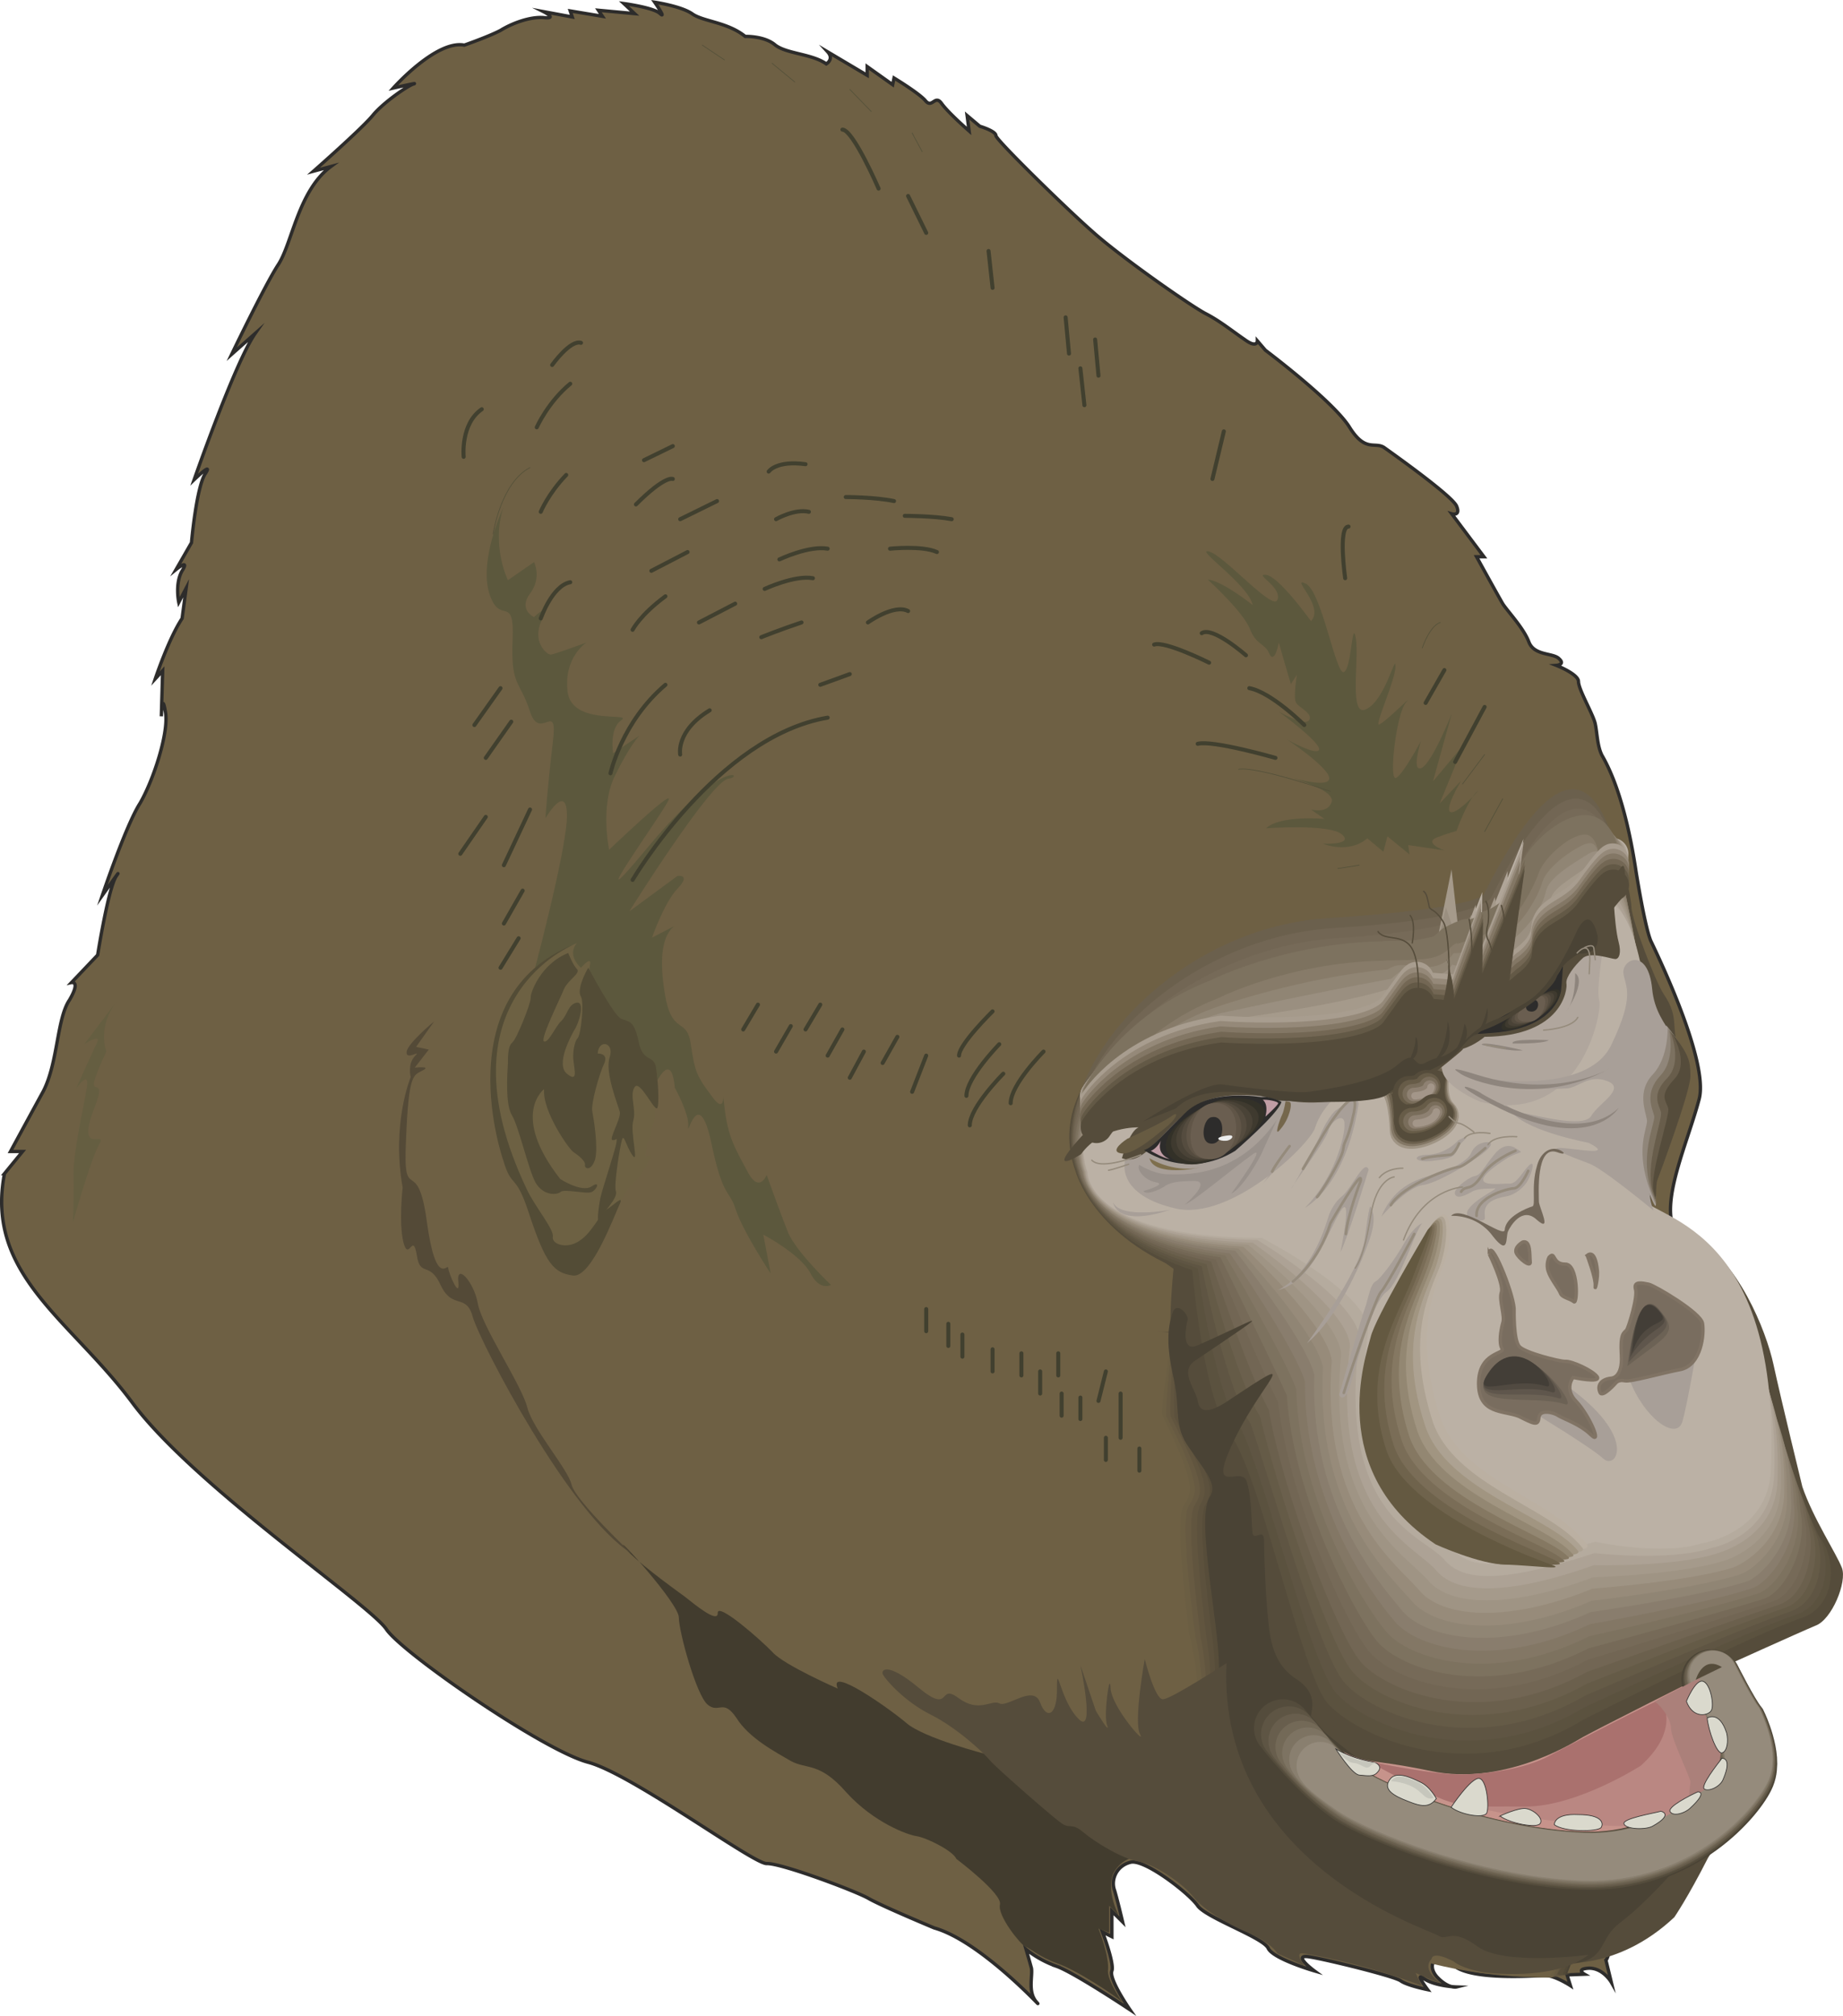<svg xmlns="http://www.w3.org/2000/svg" width="263.931" height="288.643" viewBox="0 0 197.949 216.482"><path d="m199.718 438.729 1.944-2.376h-1.296s1.872-3.456 3.528-6.48c1.584-3.096 1.44-7.776 2.808-9.792 1.224-2.088.216-1.872.216-1.872l2.808-2.952s1.152-7.272 2.016-8.496c.792-1.152-1.512 2.088-1.512 2.088s2.52-7.488 4.032-9.864c1.44-2.448 3.168-7.704 2.736-9.864-.36-2.232-.432.504-.432.504l.144-4.896-.792.864s1.44-4.32 2.88-6.48l.432-3.24-.792 1.512s-.432-2.016.36-3.384c.864-1.368-.648-.144-.648-.144l1.656-2.88s.504-5.76 1.44-7.344c1.008-1.512-1.152.576-1.152.576s4.392-12.6 6.552-15.696l-2.52 2.232s3.528-7.344 4.968-9.576c1.512-2.232 2.16-7.992 5.688-10.584l-1.872.504s5.328-4.68 6.408-6.048c1.152-1.368 3.672-3.096 4.32-3.312.72-.216-2.16.432-2.16.432s4.608-5.184 7.632-4.608c0 0 2.664-.936 3.888-1.584 1.152-.72 3.168-1.512 4.68-1.368 1.512.144-.072-.648-.072-.648l3.096.576-.216-.648 3.456.576-.432-.648 3.888.36-1.152-1.08s3.24.432 3.888 1.08c.72.648-.576-1.224-.576-1.224s2.952.432 4.104 1.296c1.224.792 3.744.864 5.616 2.376 0 0 2.088-.072 3.24.936 1.224.936 3.96.936 5.472 2.016 0 0 .864-.504.144-1.296l4.248 2.52v-.936l2.736 1.944.144-.72s2.736 1.656 3.384 2.448c.72.864 1.008-.72 1.728.288s2.952 2.952 2.952 2.952l-.216-1.656 1.368 1.152s1.728.504 1.728 1.008c0 .432 7.416 7.704 10.368 10.296 2.952 2.664 10.656 8.064 12.24 8.856 1.512.792 2.736 1.8 4.104 2.736 1.368 1.008 1.368.144 1.368.144l.864 1.008s7.2 5.4 9 8.208c1.728 2.808 2.736 1.584 3.744 2.232 1.008.72 7.2 5.112 7.776 6.264.504 1.152-.504.864-.504.864l3.456 4.608h-.792s2.304 4.176 2.808 5.04c.504.792 2.232 2.592 2.808 4.104.576 1.512 2.592 1.152 3.24 1.8.72.648-.288.72-.288.72s2.376.936 2.376 1.728c0 .864 1.584 3.528 1.8 4.536.216 1.008.216 2.376.72 3.384.576 1.008 2.448 4.32 3.672 12.528 0 0 .936 5.904 1.584 7.416.72 1.512 6.264 12.96 5.184 16.992-1.08 4.104-3.456 9.36-3.024 12.744.432 3.384-4.968 77.976-6.984 79.704l.576 2.376s-.864-1.512-2.376-1.512c-1.512.072-.504.648-.504.648l-1.872.072.36 1.152s-1.656-1.08-2.664-1.08c-1.008 0-7.92.576-9.864-1.08-1.872-1.656-3.024-.144-1.8 1.224 1.224 1.296 2.088 1.08 2.088 1.08s-2.232-.072-3.456-.864c-1.152-.864.36 1.152.36 1.152s-2.16-.432-2.88-.936c-.648-.504-7.992-2.304-9.864-2.592-1.872-.288.576 1.512.576 1.512s-4.464-1.296-4.968-2.448c-.576-1.152-6.624-3.24-7.56-4.536-.864-1.296-5.688-5.04-7.2-4.68-1.512.36-2.16 1.872-1.728 3.024.36 1.224.864 3.384.864 3.384l-1.152-1.152v2.736l-1.008-.504s1.296 3.384 1.008 4.176c-.36.864 1.944 4.176 1.944 4.176s-6.048-4.032-7.92-4.68a11.368 11.368 0 0 1-3.24-1.8s.36 1.224.576 2.016c.144.864-.432 2.592.576 3.672 1.08 1.224-5.904-6.552-11.016-7.992 0 0-5.688-2.376-7.056-3.168-1.368-.792-9.432-3.816-10.944-3.744-1.512 0-14.4-9.576-19.152-10.872-4.752-1.224-19.872-11.664-21.672-14.256-1.728-2.664-20.592-15.336-27.288-24.336-6.624-8.928-15.84-13.752-13.752-24.624z" style="fill:#6e6044;stroke:#2d2c2b;stroke-width:.36;stroke-miterlimit:10.433" transform="translate(-199.238 -312.707)"/><path d="M253.286 367.233s-2.592 5.472-1.512 9.144c1.152 3.672 2.736-.072 2.52 5.04-.216 5.04.792 4.32 1.872 7.704 1.08 3.312 3.024-1.44 2.448 3.312-.576 4.752-.792 8.136-.792 8.136s2.232-3.816 2.304-.432c.144 3.384-3.888 18.288-3.888 18.288s7.56.648 8.64 5.256c1.152 4.68 4.32 6.408 4.32 6.408s2.088-5.328 2.52-.576c0 0 1.584 2.808 1.44 4.176-.144 1.368 1.08-4.608 2.448 1.584 1.296 6.264 1.944 5.04 2.664 7.344.792 2.376 3.744 6.84 3.744 6.84l-.792-4.176s3.96 2.088 5.04 4.104c1.008 2.016 2.232 1.296 2.232 1.296s-3.672-3.456-4.608-5.616c-.864-2.16-2.304-6.192-2.304-6.192s-.792 2.016-2.016-.288-2.16-3.672-2.52-7.056c-.432-3.312.504 1.368-1.224-.936-1.8-2.376-1.944-2.808-2.376-5.688-.36-2.88-1.872-1.152-2.664-4.752-.72-3.744-.648-6.768.864-7.992l-2.376 1.224s1.296-3.744 2.736-5.256c1.512-1.584 0-1.368 0-1.368l-5.184 3.816s8.784-14.04 10.656-14.256c1.8-.216-.432-2.52-8.64 7.344-8.136 9.792 1.944-4.104 2.232-5.112.36-1.08-6.408 5.4-6.408 5.4s-1.008-4.752.648-7.992c1.584-3.24 2.592-4.248 2.592-4.248l-2.808 1.872s-.432-2.664.864-3.528c1.368-.936-5.328.648-5.76-3.096-.432-3.672 2.016-5.256 2.016-5.256s-3.312 1.224-3.816 1.296c-.504 0-2.088-1.512-.936-3.744 1.08-2.16-.864-.288-.864-.288s-1.728-.792-.432-2.52.432-3.384.432-3.384l-2.808 1.944s-1.8-3.672-.504-7.776z" style="fill:#5c583d" transform="translate(-199.238 -312.707)"/><path d="M305.198 501.08s-6.768-1.727-8.64-3.383c-1.872-1.584-8.424-6.192-7.344-3.672 0 0-5.76-2.52-6.984-3.888-1.224-1.296-5.904-5.4-5.904-4.248.072 1.224-2.52-.936-3.528-1.728-1.08-.792-5.688-4.104-6.552-5.4-.936-1.368 5.904 6.12 5.904 7.632 0 1.512 1.872 8.352 3.096 9.36 1.224 1.008 1.656-.72 3.096 1.44 1.368 2.16 4.104 3.6 5.832 4.608 1.728.936 3.096.072 5.976 3.384 2.952 3.24 6.552 4.536 7.488 4.68 1.08.144 3.96 1.584 4.32 2.448 0 0 4.968 3.744 4.68 4.896-.288 1.224 2.232 4.32 2.736 4.536.504.144 1.44 1.08 3.456 1.8 2.088.72 6.192 3.456 6.984 4.176 0 0-1.584-2.16-1.584-3.384 0 0 .288-1.152-1.008-4.536l1.152.432v-2.88l1.008 1.008s-1.368-2.592-.576-4.464c0 0 .792-1.8 2.808-1.8 2.016.072-16.416-11.016-16.416-11.016z" style="fill:#423c2e" transform="translate(-199.238 -312.707)"/><path d="M324.782 455.72s.864 9.433 1.224 10.225c.36.72 4.032 5.976 3.456 7.344-.504 1.368-1.296 1.296.576 16.344 0 0 .144 4.752-.792 7.416-.936 2.736.504 3.456.864 4.392.36.936 6.264 11.16 17.568 17.28 11.304 6.12 20.016 4.536 20.376 4.68" style="fill:none;stroke:#4a4335;stroke-width:2.52;stroke-miterlimit:10.433" transform="translate(-199.238 -312.707)"/><path d="M324.71 455.72s.504 9.36.864 10.08c.36.72 3.888 6.049 3.384 7.417-.576 1.368-1.44 1.152.504 16.2 0 0 .288 4.896-.648 7.632-.936 2.664.36 3.528.792 4.464.288.936 6.192 11.088 17.424 17.136 11.304 6.192 20.448 4.68 20.808 4.824" style="fill:none;stroke:#514938;stroke-width:2.52;stroke-miterlimit:10.433" transform="translate(-199.238 -312.707)"/><path d="M324.566 455.72s.144 9.217.576 9.937c.288.72 3.816 6.192 3.24 7.56-.504 1.368-1.44 1.008.432 16.056 0 0 .504 4.968-.432 7.632-.936 2.736.288 3.744.648 4.68.36.864 6.12 10.944 17.424 17.064 11.304 6.12 20.736 4.752 21.096 4.896" style="fill:none;stroke:#574d3a;stroke-width:2.52;stroke-miterlimit:10.433" transform="translate(-199.238 -312.707)"/><path d="M324.422 455.72s-.144 9.073.216 9.793c.36.792 3.744 6.264 3.24 7.632-.576 1.368-1.584.864.36 15.912 0 0 .72 5.112-.288 7.848-.936 2.736.144 3.816.576 4.752.288.864 6.048 10.8 17.28 16.992 11.304 6.048 21.168 4.752 21.456 4.968" style="fill:none;stroke:#5c513d;stroke-width:2.52;stroke-miterlimit:10.433" transform="translate(-199.238 -312.707)"/><path d="M324.278 455.72s-.432 8.929-.072 9.649c.36.792 3.672 6.408 3.096 7.776-.504 1.368-1.584.72.288 15.768 0 0 .936 5.184 0 7.92-1.008 2.736 0 3.96.36 4.824.36.936 5.976 10.8 17.28 16.92 11.304 6.12 21.528 4.896 21.816 5.04" style="fill:none;stroke:#61553f;stroke-width:2.52;stroke-miterlimit:10.433" transform="translate(-199.238 -312.707)"/><path d="M324.134 455.72s-.72 8.785-.36 9.505c.36.792 3.528 6.48 3.024 7.848-.576 1.368-1.728.648.144 15.624 0 0 1.152 5.328.216 8.064-1.008 2.736-.144 4.104.288 4.968.288.936 5.832 10.728 17.136 16.848 11.304 6.12 21.888 4.968 22.248 5.112" style="fill:none;stroke:#675a42;stroke-width:2.52;stroke-miterlimit:10.433" transform="translate(-199.238 -312.707)"/><path d="M323.99 455.72s-1.008 8.64-.72 9.433c.36.72 3.528 6.552 2.952 7.92-.576 1.368-1.8.432.144 15.48 0 0 1.296 5.4.36 8.136-.936 2.736-.216 4.176.144 5.112.36.936 5.832 10.584 17.136 16.704 11.304 6.12 22.176 5.112 22.536 5.256" style="fill:none;stroke:#6b5e43;stroke-width:2.52;stroke-miterlimit:10.433" transform="translate(-199.238 -312.707)"/><path d="M323.918 455.72s-1.44 8.497-1.08 9.289c.36.72 3.384 6.696 2.88 7.992-.576 1.368-1.872.288 0 15.408 0 0 1.512 5.544.576 8.208-.936 2.736-.36 4.32.072 5.256.288.936 5.688 10.512 16.992 16.632 11.304 6.12 22.608 5.112 22.968 5.328" style="fill:none;stroke:#6e6044;stroke-width:2.52;stroke-miterlimit:10.433" transform="translate(-199.238 -312.707)"/><path d="M352.79 420.729s-3.24-12.24-23.04 1.008c0 0-14.904-.648-13.824 15.048 0 0 2.088 7.2 9.36 12.168 0 0-.936 8.424.288 10.728 1.224 2.304-.288 7.416 2.952 9.576 3.24 2.088.144 5.544.72 8.424.576 2.808 2.448 15.984.936 17.208-1.512 1.224.216 7.2 1.08 8.712.864 1.512 13.464 19.584 35.424 19.872 0 0 6.264.864 12.384-4.896 0 0 1.44-2.088 3.6-6.336 0 0 3.024-4.968 4.824-7.56 1.8-2.52.576-5.904-.72-8.208 0 0-2.592-3.672-2.664-4.68 0 0 8.424-3.816 10.152-4.536 1.728-.648 3.384-4.68 2.808-6.192-.576-1.512-3.096-5.328-4.248-8.712 0 0-2.304-9.432-3.096-13.104-.792-3.672-3.816-11.232-8.784-13.968-4.968-2.736-3.816-2.088-4.104-2.592-.36-.504-1.008-5.688 1.44-9.36 0 0 2.736-4.608 1.512-7.416-1.296-2.808 0-3.744-1.872-6.48-.864-1.296-3.456-7.992-3.456-9.36-.072-1.368-1.008-5.688-2.592-8.712s-5.832 1.8-9.36 5.328c0 0-5.112 16.488-9.72 14.04z" style="fill:#554c3b" transform="translate(-199.238 -312.707)"/><path d="M314.774 438.513s1.872 7.056 12.096 10.872c0 0 .36 14.832 3.816 18.432 3.456 3.6 7.416 25.488 10.224 28.8 2.736 3.312 15.408 10.08 28.368 1.944 0 0 18.576-9.864 24.048-11.736 4.32-1.44 3.528-6.84 1.8-8.496-1.728-1.656-21.672-35.424-21.312-40.968.72-11.808 1.8-59.472-18.72-18.144 0 0 5.04-3.744-12.456-2.664-17.568 1.152-31.896 10.944-27.864 21.96z" style="fill:#554c3b" transform="translate(-199.238 -312.707)"/><path d="M327.302 449.097s1.152 14.328 4.32 18c3.096 4.68 7.416 25.128 10.152 28.44 2.736 3.24 14.976 9.504 27.576 1.8 0 0 18-9.072 23.328-10.872 4.032-1.368 3.672-6.624 2.088-8.568-1.584-3.096-21.24-34.848-20.88-40.32.936-11.664 2.592-61.632-17.136-22.032 0 0 6.192.216-11.088 1.368-17.352 1.08-34.776 10.728-30.816 21.6 0 0 1.728 7.056 12.456 10.584z" style="fill:#5b523f" transform="translate(-199.238 -312.707)"/><path d="M327.878 448.88s1.8 13.753 4.752 17.425c2.664 5.76 7.344 24.912 10.08 28.152 2.664 3.168 14.4 8.928 26.712 1.584 0 0 17.352-8.136 22.68-9.936 3.744-1.224 3.816-6.408 2.304-8.712-1.368-4.536-20.88-34.2-20.376-39.6 1.008-11.52 2.16-61.128-16.776-23.472 0 0 1.512.576-15.624 1.656-17.064 1.08-30.6 11.808-26.712 22.536 0 0 1.584 7.056 12.96 10.368z" style="fill:#5f5543" transform="translate(-199.238 -312.707)"/><path d="M328.31 448.665s2.592 13.248 5.256 16.92c2.304 6.768 7.344 24.552 10.008 27.72 2.664 3.24 13.896 8.496 25.992 1.44 0 0 16.704-7.2 21.96-9 3.384-1.152 3.888-6.192 2.52-8.856-1.224-5.976-20.448-33.552-19.944-38.88 1.224-11.376 1.944-59.184-16.128-23.256 0 0 1.728-.216-15.12.864-16.92 1.08-31.68 12.312-27.864 22.896 0 0 1.512 7.056 13.32 10.152z" style="fill:#655b47" transform="translate(-199.238 -312.707)"/><path d="M328.814 448.449s3.312 12.672 5.76 16.344c1.872 7.848 7.272 24.264 9.936 27.432 2.664 3.168 13.32 7.92 25.128 1.296 0 0 16.128-6.408 21.24-8.136 3.168-1.008 4.032-6.048 2.808-9-1.008-7.416-20.088-32.976-19.44-38.16 1.368-11.088 1.512-63.36-15.624-29.52 0 0-.144 1.512-16.776 2.592-16.704 1.008-30.6 16.776-26.784 27.216 0 0 1.368 7.056 13.752 9.936z" style="fill:#6b604d" transform="translate(-199.238 -312.707)"/><path d="M329.318 448.16s4.032 12.169 6.192 15.913c1.512 8.784 7.272 23.976 9.864 27.072 2.664 3.096 12.888 7.416 24.336 1.08 0 0 15.48-5.472 20.592-7.2 2.88-.936 4.104-5.76 3.024-9.144-.864-8.784-19.728-32.328-19.008-37.44 1.584-11.016 1.512-61.632-14.904-29.376 0 0-.72 2.304-17.136 3.312-16.416 1.08-30.888 15.84-27.144 26.136 0 0 1.224 7.056 14.184 9.648z" style="fill:#726654" transform="translate(-199.238 -312.707)"/><path d="M329.822 447.945s4.752 11.592 6.696 15.336c1.08 9.936 7.2 23.76 9.792 26.784 2.592 3.096 12.312 6.84 23.472.864 0 0 14.904-4.536 19.872-6.264 2.592-.864 4.32-5.616 3.312-9.216-.648-10.296-19.296-31.752-18.504-36.864 1.728-10.8 1.296-59.616-14.256-29.232 0 0-1.224 3.096-17.496 4.104-16.2 1.08-31.176 14.904-27.504 25.056 0 0 1.152 7.056 14.616 9.432z" style="fill:#766a58" transform="translate(-199.238 -312.707)"/><path d="M330.326 447.729s5.472 11.088 7.128 14.832c.72 10.944 7.2 23.4 9.72 26.424 2.592 3.024 11.88 6.264 22.68.72 0 0 13.896-3.744 18.864-5.328 2.232-.792 4.752-5.472 3.888-9.432-.504-11.736-18.936-31.176-18.072-36.144 1.872-10.656 1.224-57.672-13.536-29.16 0 0-1.8 3.888-17.784 4.968-15.984 1.008-31.536 13.896-27.936 23.904 0 0 1.008 7.056 15.048 9.216z" style="fill:#7d725f" transform="translate(-199.238 -312.707)"/><path d="M330.83 447.513s6.192 10.512 7.632 14.328c.288 11.952 7.128 23.04 9.648 26.064 2.52 2.952 11.304 5.76 21.816.504 0 0 13.248-2.952 18.144-4.608 2.016-.648 4.896-5.04 4.176-9.36-.288-13.176-18.504-30.528-17.568-35.424 2.016-10.44 1.008-55.8-12.888-29.088 0 0-2.376 4.752-18.144 5.76-15.768 1.008-31.824 12.888-28.224 22.824 0 0 .792 7.056 15.408 9z" style="fill:#837765" transform="translate(-199.238 -312.707)"/><path d="M331.334 447.297s6.912 9.936 8.064 13.752c-.072 13.032 7.128 22.824 9.648 25.776 2.448 2.88 10.728 5.184 20.952.288 0 0 12.672-2.232 17.496-3.888 1.656-.576 5.04-4.608 4.392-9.288-.144-14.544-18.144-29.88-17.136-34.704 2.232-10.296.936-53.856-12.168-28.944 0 0-2.88 5.472-18.432 6.48s-32.256 11.952-28.656 21.744c0 0 .864 7.128 15.84 8.784z" style="fill:#897d6d" transform="translate(-199.238 -312.707)"/><path d="M331.91 447.009s7.56 9.504 8.496 13.32c-.504 14.04 7.056 22.464 9.504 25.416 2.448 2.808 10.224 4.608 20.16.072 0 0 12.024-1.728 16.848-3.312 1.368-.504 5.112-4.032 4.68-9.072 0-15.984-17.856-29.304-16.704-33.984 2.376-10.152.72-51.984-11.52-28.872 0 0-3.384 6.336-18.792 7.272-15.336 1.008-32.544 11.016-29.016 20.736 0 0 .432 6.984 16.344 8.424z" style="fill:#908574" transform="translate(-199.238 -312.707)"/><path d="M332.27 446.793s8.352 8.928 9.072 12.744c-.864 15.12 7.056 22.248 9.504 25.056 2.376 2.88 9.72 4.176 19.368 0 0 0 11.376-1.296 16.056-2.88 1.08-.36 5.256-3.456 4.896-8.712.216-17.496-17.352-28.728-16.2-33.336 2.52-10.008.576-50.04-10.8-28.8 0 0-3.96 7.128-19.08 8.064-15.12 1.008-32.904 10.08-29.448 19.656 0 0 .432 6.984 16.632 8.208z" style="fill:#978b7a" transform="translate(-199.238 -312.707)"/><path d="M332.774 446.577s9.072 8.352 9.504 12.24c-1.224 16.128 7.056 21.888 9.432 24.696 2.376 2.808 9.216 3.6 18.576-.216 0 0 10.584-.792 15.192-2.304.792-.288 5.544-2.808 5.4-8.496.36-18.936-16.992-28.08-15.768-32.616 2.664-9.792.432-48.096-10.152-28.728 0 0-4.536 7.992-19.44 8.928-14.832.864-33.192 9.072-29.808 18.504 0 0 .36 6.984 17.064 7.992z" style="fill:#9f9484" transform="translate(-199.238 -312.707)"/><path d="M333.278 446.36s9.792 7.777 10.008 11.737c-1.656 17.136 6.984 21.528 9.36 24.336 2.304 2.736 8.712 3.024 17.712-.36 0 0 9.792-.288 14.328-1.872.504-.144 5.904-2.16 5.832-8.208.504-20.376-16.632-27.432-15.336-31.896 2.88-9.648.288-46.152-9.432-28.584 0 0-5.04 8.712-19.728 9.576-14.688.936-33.552 8.208-30.24 17.496 0 0 .216 6.984 17.496 7.776z" style="fill:#a59a8b" transform="translate(-199.238 -312.707)"/><path d="M333.782 446.145s10.512 7.272 10.44 11.16c-2.088 18.216 6.984 21.312 9.288 24.048 2.304 2.736 8.208 2.52 16.92-.576 0 0 8.784.216 13.32-1.296.144-.072 6.336-1.656 6.408-7.992.72-21.816-16.272-26.856-14.832-31.176 3.024-9.504.144-44.28-8.784-28.512 0 0-5.616 9.504-20.088 10.368-14.4.936-33.84 7.272-30.6 16.416 0 0 .144 6.984 17.928 7.56z" style="fill:#ada295" transform="translate(-199.238 -312.707)"/><path d="M334.286 445.857s11.232 6.768 10.944 10.728c-2.448 19.224 6.984 20.952 9.216 23.688 2.304 2.664 7.632 1.944 16.056-.792 0 0 8.208.936 12.6-.576-.072.072 6.48-1.224 6.696-7.92.864-23.184-15.84-26.208-14.4-30.528 3.168-9.288 0-42.264-8.064-28.368 0 0-6.12 10.296-20.376 11.232-14.256.864-34.2 6.264-30.96 15.264 0 0-.072 6.984 18.288 7.272z" style="fill:#b5ab9e" transform="translate(-199.238 -312.707)"/><path d="M324.206 424.04c-8.28 2.809-9.72 10.153-8.136 14.545 0 0-.216 6.984 18.72 7.056 0 0 11.952 6.192 11.376 10.152-2.808 20.304 6.984 20.736 9.216 23.328 2.16 2.664 7.128 1.44 15.192-.864 0 0 7.2 1.584 11.52.144-.36.072 7.056-.864 7.344-7.848 1.224-28.512-14.904-26.784-13.968-29.88 2.952-9.216.432-40.32-6.84-28.296 0 0-5.328 11.016-6.768 7.344-.072-.216-2.736 2.592-2.808 2.304-.144-2.304-2.376.792-2.736-.216-.144-.432-2.808 2.16-2.88 1.872-.936-4.392-4.104-3.24-5.76-1.224-3.888 4.968-14.832-1.296-23.472 1.584z" style="fill:#bbb1a5" transform="translate(-199.238 -312.707)"/><path d="M342.566 430.593s-1.512 1.368-2.088 3.24c-.648 1.872-9.072 10.008-14.976 8.64-5.976-1.368-6.192-4.752-4.752-6.624 1.512-1.872 4.824-9.288 21.816-5.256z" style="fill:#a89f98" transform="translate(-199.238 -312.707)"/><path d="M372.446 404.385s-.288 0-2.304 2.736c-1.944 2.808-4.608 2.664-4.752 4.68-.144 2.016-2.304 3.456-2.304 3.456-4.104 3.816-3.672.576-3.672.576-2.88 7.128-2.808 2.304-2.808 2.304-2.232 5.904-1.872-1.296-1.872-1.296-.432 3.888-1.8 3.744-2.664 1.728-.864-2.016-.072-2.376-3.024 1.584-2.952 3.888-18.648 2.808-18.648 2.808-9.72 1.44-13.464 7.416-13.464 7.416" style="fill:none;stroke:#bbb1a5;stroke-width:3.384;stroke-linecap:round;stroke-miterlimit:10.433" transform="translate(-199.238 -312.707)"/><path d="M372.374 404.313s-.36-.504-2.448 1.872c-1.944 2.376-4.68 2.664-4.824 4.68-.216 1.944-2.232 3.456-2.232 3.456-3.6 3.384-3.528.792-3.528.792-2.376 5.976-2.664 2.088-2.664 2.088-1.8 4.824-1.944-.936-1.944-.936-.504 3.312-1.656 3.312-2.736 1.656-1.08-1.656-.576-1.944-3.168 1.368-4.176 3.24-18.576 2.952-18.576 2.952-9.72 1.872-13.392 8.064-13.392 8.064" style="fill:none;stroke:#b0a598;stroke-width:3.168;stroke-linecap:round;stroke-miterlimit:10.433" transform="translate(-199.238 -312.707)"/><path d="M372.302 404.24s-.432-1.08-2.592.937c-1.944 2.016-4.68 2.736-4.968 4.752-.288 1.872-2.088 3.456-2.088 3.456-3.024 2.952-3.384 1.008-3.384 1.008-1.944 4.968-2.52 1.872-2.52 1.872-1.512 3.816-2.016-.648-2.016-.648-.576 2.88-1.584 2.952-2.808 1.656-1.224-1.296-1.08-1.584-3.312 1.152-5.4 2.592-18.432 3.168-18.432 3.168-9.792 2.232-13.392 8.64-13.392 8.64" style="fill:none;stroke:#a59a8b;stroke-width:2.952;stroke-linecap:round;stroke-miterlimit:10.433" transform="translate(-199.238 -312.707)"/><path d="M372.23 404.169s-.432-1.584-2.808.072c-1.872 1.584-4.608 2.736-4.968 4.752-.36 1.8-2.016 3.384-2.016 3.384-2.52 2.592-3.24 1.296-3.24 1.296-1.512 3.816-2.448 1.728-2.448 1.728-1.008 2.664-2.016-.36-2.016-.36-.576 2.304-1.512 2.52-2.88 1.584-1.368-.936-1.584-1.152-3.456.864-6.696 2.088-18.36 3.456-18.36 3.456-9.72 2.592-13.248 9.216-13.248 9.216" style="fill:none;stroke:#9a8f80;stroke-width:2.736;stroke-linecap:round;stroke-miterlimit:10.433" transform="translate(-199.238 -312.707)"/><path d="M372.158 404.097s-.504-2.16-2.952-.792c-1.944 1.224-4.608 2.736-5.112 4.68-.36 1.8-1.944 3.456-1.944 3.456-1.872 2.232-3.096 1.584-3.096 1.584-1.008 2.664-2.16 1.44-2.16 1.44-.72 1.584-2.16 0-2.16 0-.648 1.8-1.44 2.088-2.952 1.512-1.512-.576-2.088-.72-3.672.648-7.848 1.44-18.144 3.672-18.144 3.672-9.72 2.952-13.248 9.792-13.248 9.792" style="fill:none;stroke:#908574;stroke-width:2.52;stroke-linecap:round;stroke-miterlimit:10.433" transform="translate(-199.238 -312.707)"/><path d="M372.014 404.025s-.432-2.664-3.024-1.728c-1.944.864-4.608 2.88-5.184 4.752-.504 1.728-1.872 3.456-1.872 3.456-1.368 1.8-2.952 1.8-2.952 1.8-.576 1.512-2.088 1.224-2.088 1.224-.288.504-2.16.36-2.16.36-.72 1.296-1.368 1.656-3.024 1.44-1.656-.216-2.664-.288-3.816.36-9.144.864-18.072 3.96-18.072 3.96-9.72 3.312-13.104 10.368-13.104 10.368" style="fill:none;stroke:#877b69;stroke-width:2.304;stroke-linecap:round;stroke-miterlimit:10.433" transform="translate(-199.238 -312.707)"/><path d="M371.942 403.953s-.504-3.24-3.168-2.592c-1.944.432-4.608 2.88-5.256 4.752-.576 1.656-1.8 3.456-1.8 3.456-.792 1.368-2.808 2.016-2.808 2.016-.072.432-1.944 1.008-1.944 1.008.072-.576-2.232.72-2.232.72-.792.72-1.224 1.296-3.096 1.368-1.8.144-3.168.072-3.96.144-10.368.216-18 4.104-18 4.104-9.648 3.744-13.032 11.016-13.032 11.016" style="fill:none;stroke:#7d725f;stroke-width:2.088;stroke-linecap:round;stroke-miterlimit:10.433" transform="translate(-199.238 -312.707)"/><path d="M316.934 430.953s3.744-6.048 13.464-7.488c0 0 15.768 1.152 18.648-2.736 2.952-3.96 2.16-3.6 3.024-1.584.864 1.944 2.232 2.016 2.664-1.8 0 0-.288 7.2 1.872 1.368 0 0 0 4.752 2.808-2.304 0 0-.432 3.24 3.744-.576 0 0 2.088-1.44 2.232-3.456.144-2.016 2.808-1.944 4.824-4.68 1.944-2.736 2.232-2.736 2.232-2.736" style="fill:none;stroke:#a89d8f;stroke-width:3.384;stroke-linecap:round;stroke-miterlimit:10.433" transform="translate(-199.238 -312.707)"/><path d="M316.934 431.457s3.744-5.976 13.464-7.416c0 0 15.768 1.152 18.72-2.808 2.88-3.888 2.088-3.528 2.952-1.512.864 1.872 2.232 2.016 2.664-1.8 0 0-.288 7.2 1.872 1.296 0 0 0 4.824 2.808-2.232 0 0-.36 3.168 3.744-.576 0 0 2.16-1.44 2.232-3.456.144-2.016 2.808-1.944 4.824-4.68 1.944-2.736 2.304-2.736 2.304-2.736" style="fill:none;stroke:#958979;stroke-width:3.384;stroke-linecap:round;stroke-miterlimit:10.433" transform="translate(-199.238 -312.707)"/><path d="M316.934 432.033s3.744-5.976 13.464-7.416c0 0 15.768 1.152 18.72-2.808 2.88-3.888 2.088-3.528 3.024-1.512.864 1.872 2.232 2.016 2.592-1.8 0 0-.288 7.2 1.872 1.296 0 0 0 4.824 2.808-2.232 0 0-.36 3.168 3.744-.648 0 0 2.16-1.368 2.304-3.384.072-2.016 2.808-1.944 4.752-4.68 1.944-2.736 2.304-2.808 2.304-2.808" style="fill:none;stroke:#837765;stroke-width:3.384;stroke-linecap:round;stroke-miterlimit:10.433" transform="translate(-199.238 -312.707)"/><path d="M316.934 432.609s3.744-5.976 13.536-7.416c0 0 15.696 1.152 18.648-2.808s2.088-3.6 3.024-1.584c.864 1.944 2.232 2.088 2.592-1.728 0 0-.288 7.2 1.944 1.296 0 0-.072 4.824 2.808-2.232 0 0-.432 3.096 3.672-.648 0 0 2.16-1.368 2.304-3.384.072-2.088 2.808-1.944 4.752-4.752 1.944-2.736 2.304-2.736 2.304-2.736" style="fill:none;stroke:#736754;stroke-width:3.384;stroke-linecap:round;stroke-miterlimit:10.433" transform="translate(-199.238 -312.707)"/><path d="M317.006 433.185s3.672-5.976 13.464-7.416c0 0 15.768 1.08 18.648-2.88 2.952-3.888 2.088-3.528 3.024-1.584.864 2.016 2.232 2.16 2.664-1.656 0 0-.36 7.2 1.872 1.296 0 0-.072 4.824 2.808-2.232 0 0-.432 3.096 3.744-.648 0 0 2.16-1.44 2.232-3.456.144-2.016 2.808-1.872 4.752-4.68 2.016-2.736 2.304-2.736 2.304-2.736" style="fill:none;stroke:#635946;stroke-width:3.384;stroke-linecap:round;stroke-miterlimit:10.433" transform="translate(-199.238 -312.707)"/><path d="M317.006 433.76s3.744-6.047 13.464-7.415c0 0 15.768 1.08 18.72-2.88 2.88-3.888 2.088-3.528 2.952-1.584.936 2.016 2.232 2.16 2.664-1.728 0 0-.36 7.272 1.872 1.296 0 0-.072 4.896 2.808-2.232 0 0-.432 3.168 3.744-.576 0 0 2.16-1.44 2.232-3.456.144-2.016 2.808-1.872 4.752-4.68 2.016-2.736 2.304-2.736 2.304-2.736" style="fill:none;stroke:#554c3b;stroke-width:3.384;stroke-linecap:round;stroke-miterlimit:10.433" transform="translate(-199.238 -312.707)"/><path d="M347.822 429.44c.864.217 1.44 2.665 1.512 4.825.072 2.592 7.272-.432 5.4-2.448-1.368-1.44-.576-4.968-.576-4.968" style="fill:none;stroke:#bbb1a5;stroke-width:2.088;stroke-miterlimit:10.433" transform="translate(-199.238 -312.707)"/><path d="M348.182 429.369c.864.216 1.296 2.448 1.368 4.68.072 2.52 6.768-.432 5.04-2.16-1.44-1.44-.576-4.824-.576-4.824" style="fill:none;stroke:#9f9484;stroke-width:2.088;stroke-miterlimit:10.433" transform="translate(-199.238 -312.707)"/><path d="M348.47 429.297c.864.216 1.152 2.376 1.224 4.536.144 2.376 6.264-.504 4.752-1.944-1.44-1.368-.576-4.608-.576-4.608" style="fill:none;stroke:#837765;stroke-width:2.088;stroke-miterlimit:10.433" transform="translate(-199.238 -312.707)"/><path d="M348.758 429.225c.792.216 1.008 2.232 1.152 4.392.072 2.304 5.688-.504 4.392-1.656-1.44-1.296-.504-4.536-.504-4.536" style="fill:none;stroke:#6b604d;stroke-width:2.088;stroke-miterlimit:10.433" transform="translate(-199.238 -312.707)"/><path d="M349.046 429.153c.864.216.864 2.088 1.008 4.248.144 2.232 5.256-.504 4.104-1.44-1.44-1.224-.504-4.32-.504-4.32" style="fill:none;stroke:#554c3b;stroke-width:2.088;stroke-miterlimit:10.433" transform="translate(-199.238 -312.707)"/><path d="M371.51 414.033s-.864 4.896-.504 6.12c.36 1.08-1.872 13.464-12.744 10.872 0 0-4.68-1.872-4.104-4.032.36-1.224 7.056-5.256 7.272-5.328.576-.216 5.544-3.816 6.912-6.768 1.368-3.024 3.24-2.592 3.168-.864z" style="fill:#b0a69d" transform="translate(-199.238 -312.707)"/><path d="M349.478 429.44s0 .793-3.024 1.009c-3.024.288-5.688 1.008-8.928.432 0 0-6.624-1.728-10.08.72-3.528 2.448-5.256 6.408-7.704 5.472 0 0 .792-2.952 1.8-3.312 0 0-4.032-.144-6.192 2.88 0 0-6.264 4.032 4.608-6.552 2.448-2.376 6.984-4.392 12.384-4.032 0 0 12.816.576 15.984-2.376 3.096-2.88 2.304-6.624 4.32-2.16 0 0 .72 2.88 1.368-.072.576-2.736 1.08-5.04.576-5.76 0 0 1.224 3.456.72 5.76-.432 2.376.72 2.16 1.224-.36.432-2.448 1.224-4.536.648-5.544 0 0 .792 1.656-.288 6.408 0 0 .36 1.656 1.8-2.016 1.44-3.744 1.152-4.176.792-5.184-.36-1.008.648 1.224.648 2.952.072 1.656-.936 2.736 1.368 1.296 2.376-1.368 3.168-2.592 3.456-3.816.288-1.152 4.464-4.608 6.12-6.192 1.656-1.584 2.52-4.464 2.664-2.808.216 1.728-1.152 2.664-1.152 3.744.072 1.08.216 2.88.504 3.96.288 1.08.072 1.8-.36 1.8s-2.736-.864-3.528-.072c-.864.792-1.8 2.016-1.728 2.664.144.648-.432 5.688-8.784 5.76 0 0-1.08.936-2.376 1.296.576-.216-3.096 2.592-3.096 2.664.288-1.152-.576 2.52.36 3.744.864 1.152 1.08 1.872-.504 2.448-1.584.504-3.384-.432-3.456-2.304-.072-2.52.144-2.952-.144-2.448z" style="fill:#554c3b" transform="translate(-199.238 -312.707)"/><path d="M367.118 416.337s-.144 2.232-.216 2.736c-.072.504-.792 4.032-7.272 4.536-3.456.288-1.584.072-.648-.792 1.008-.864 6.696-3.024 8.136-6.48z" style="fill:#2d2c2b" transform="translate(-199.238 -312.707)"/><path d="M363.086 420.585c-4.752 3.168-2.016 3.384.792 1.728 3.528-2.016 4.536-5.4-.792-1.728z" style="fill:#333128" transform="translate(-199.238 -312.707)"/><path d="M363.878 422.313c3.096-1.584 4.104-5.112-.648-1.872-4.176 2.808-2.016 3.312.648 1.872z" style="fill:#3f3a2f" transform="translate(-199.238 -312.707)"/><path d="M363.806 422.385c2.736-1.368 3.672-4.824-.432-2.016-3.672 2.376-2.088 3.096.432 2.016z" style="fill:#4a4337" transform="translate(-199.238 -312.707)"/><path d="M363.734 422.385c2.376-1.008 3.24-4.464-.216-2.16-3.096 2.016-2.088 2.952.216 2.16z" style="fill:#554c3f" transform="translate(-199.238 -312.707)"/><path d="M363.734 422.385c1.944-.648 2.808-4.104 0-2.232-2.592 1.584-2.232 2.808 0 2.232z" style="fill:#605547" transform="translate(-199.238 -312.707)"/><path d="M363.878 420.009c-2.088 1.296-2.232 2.664-.144 2.376 1.512-.288 2.304-3.816.144-2.376z" style="fill:#6a5e50" transform="translate(-199.238 -312.707)"/><path d="M363.734 420.08c-.576.145-.864 1.08-.216 1.225 1.08.288 1.296-1.512.216-1.224z" style="fill:#2d2c2b" transform="translate(-199.238 -312.707)"/><path d="M343.862 430.953s-.504.576-1.08.936c-.576.36-1.368 1.8-1.8 2.808-.36.936-2.808 5.328-3.024 5.616-.288.216 3.672-5.112 3.96-6.192.288-1.08 1.728-2.016 1.728-.72.072 1.296-1.08 5.832-4.248 9 0 0 4.392-2.232 5.76-11.16 0 0-.144-1.44-1.296-.288z" style="fill:#a89f98" transform="translate(-199.238 -312.707)"/><path d="M339.182 438.225s2.376-4.104 3.024-5.04c.648-.936 3.096-4.32 2.448-1.008-.72 3.312-1.008 2.808-1.152 3.96-.144 1.08-2.376 4.68-2.808 5.112" style="fill:none;stroke:#958b7c;stroke-width:.288;stroke-linecap:round;stroke-miterlimit:10.433" transform="translate(-199.238 -312.707)"/><path d="M322.046 433.113s6.48-4.248 8.496-3.96c2.016.288 7.776 1.008 9.288.792 1.512-.216 7.416-1.008 9.576-2.952 2.16-1.872 1.512.648 3.024-.216s1.872-.072 4.32-2.52c2.448-2.376 3.672-1.944 4.824-2.952 1.152-1.008 3.384-.72 6.912-8.352 0 0 1.368-3.456 2.304.072 0 0 .576 2.16-1.944 2.088 0 0-1.872.864-2.448 2.592-.648 1.656-5.184 4.68-7.632 5.544-2.52.936-2.304 2.376-4.464 3.6-2.16 1.296-2.664.936-3.672 2.016 0 0-1.584.72-2.016 1.008-.36.36-.432 1.584-12.096 1.008 0 0-7.416-2.592-11.016.864z" style="fill:#4a4335" transform="translate(-199.238 -312.707)"/><path d="M350.63 426.56s.648-1.367.648-2.303c0-.936.864 1.944-.648 2.304zm2.664 0s1.224-.935 1.44-4.175c0-.216 1.008 3.312-1.44 4.176zm2.088-1.08s.576.073 1.152-2.807c.072-.144 1.008 1.944-1.152 2.808zm1.944-1.44s1.008-.215 1.656-3.095c0-.144.504 2.232-1.656 3.096z" style="fill:#4a4335" transform="translate(-199.238 -312.707)"/><path d="M334.718 430.52s-5.256-.935-7.992 1.513c-2.664 2.52-3.528 3.816-4.608 4.176 0 0 4.536 3.312 9.792.072 0 0 4.608-3.96 4.968-5.256 0 0-1.224-.648-2.16-.504z" style="fill:#2d2c2b" transform="translate(-199.238 -312.707)"/><path d="M329.822 430.953c-9.576 4.104-4.392 8.856.576 5.832 9.72-5.976 1.656-6.768-.576-5.832z" style="fill:#333128" transform="translate(-199.238 -312.707)"/><path d="M329.75 431.025c-8.208 3.384-4.176 8.136.288 5.832 8.64-4.608 2.304-6.768-.288-5.832z" style="fill:#3f3a2f" transform="translate(-199.238 -312.707)"/><path d="M329.606 431.097c-6.696 2.664-3.888 7.488.072 5.832 7.56-3.312 2.88-6.84-.072-5.832z" style="fill:#4a4337" transform="translate(-199.238 -312.707)"/><path d="M329.462 431.169c-5.184 1.872-3.6 6.768-.144 5.832 6.408-1.944 3.528-6.84.144-5.832z" style="fill:#554c3f" transform="translate(-199.238 -312.707)"/><path d="M329.318 431.169c-3.672 1.224-3.312 6.192-.288 5.904 5.256-.648 4.032-6.84.288-5.904z" style="fill:#605547" transform="translate(-199.238 -312.707)"/><path d="M329.174 431.24c-2.232.505-3.024 5.473-.504 5.905 4.104.72 4.608-6.84.504-5.904z" style="fill:#6a5e50" transform="translate(-199.238 -312.707)"/><path d="M329.318 432.68c-.864.217-1.224 2.593-.144 2.809 1.656.36 1.872-3.24.144-2.808z" style="fill:#2d2c2b" transform="translate(-199.238 -312.707)"/><path d="M323.918 435.2s-.432.865-1.08 1.08c0 0 1.44.865 2.016.865 0 0-1.44-.432-.936-1.944zm10.944-4.391s.648.36.288 1.8c0 0 1.368-1.224 1.368-1.44 0-.216-1.296-.432-1.656-.36z" style="fill:#c09da5" transform="translate(-199.238 -312.707)"/><path d="M320.318 434.985s3.672-1.656 4.68-2.376c.936-.72.648.144-.36 1.008-1.08.864-3.6 3.096-4.896 2.952-1.224-.144-.288-1.008.576-1.584z" style="fill:#675b42" transform="translate(-199.238 -312.707)"/><path d="M322.694 437.073s2.448 1.584 5.4 1.008c0 0-4.896 1.08-5.4-1.008z" style="fill:#7e6f4d" transform="translate(-199.238 -312.707)"/><path d="M337.31 430.953s-.144 1.008-.36 1.44c-.216.432-1.008 2.664-.144 1.512.936-1.08 1.296-2.808.936-2.88-.288-.072-.432-.072-.432-.072z" style="fill:#75674c" transform="translate(-199.238 -312.707)"/><path d="M352.43 429.297s-.504.648-1.872.648" style="fill:none;stroke:#554c3b;stroke-width:3.384;stroke-linecap:round;stroke-miterlimit:10.433" transform="translate(-199.238 -312.707)"/><path d="M352.574 429.297s-.36.72-1.8.72" style="fill:none;stroke:#675c48;stroke-width:2.736;stroke-linecap:round;stroke-miterlimit:10.433" transform="translate(-199.238 -312.707)"/><path d="M352.718 429.369s-.288.72-1.8.792" style="fill:none;stroke:#796d5b;stroke-width:2.088;stroke-linecap:round;stroke-miterlimit:10.433" transform="translate(-199.238 -312.707)"/><path d="M352.79 429.44s-.072.72-1.728.793" style="fill:none;stroke:#8e8172;stroke-width:1.44;stroke-linecap:round;stroke-miterlimit:10.433" transform="translate(-199.238 -312.707)"/><path d="M352.934 429.44s.072.793-1.728.937" style="fill:none;stroke:#a39689;stroke-width:.792;stroke-linecap:round;stroke-miterlimit:10.433" transform="translate(-199.238 -312.707)"/><path d="M353.222 431.889s-1.224 1.152-2.592 1.08" style="fill:none;stroke:#554c3b;stroke-width:3.384;stroke-linecap:round;stroke-miterlimit:10.433" transform="translate(-199.238 -312.707)"/><path d="M353.294 431.96s-.936 1.08-2.448 1.08" style="fill:none;stroke:#675c48;stroke-width:2.736;stroke-linecap:round;stroke-miterlimit:10.433" transform="translate(-199.238 -312.707)"/><path d="M353.366 432.033s-.648 1.08-2.376 1.08" style="fill:none;stroke:#796d5b;stroke-width:2.088;stroke-linecap:round;stroke-miterlimit:10.433" transform="translate(-199.238 -312.707)"/><path d="M353.438 432.105s-.36 1.008-2.232 1.08" style="fill:none;stroke:#8e8172;stroke-width:1.44;stroke-linecap:round;stroke-miterlimit:10.433" transform="translate(-199.238 -312.707)"/><path d="M353.51 432.105s-.144 1.08-2.16 1.224" style="fill:none;stroke:#a39689;stroke-width:.792;stroke-linecap:round;stroke-miterlimit:10.433" transform="translate(-199.238 -312.707)"/><path d="M358.55 428.505s11.16 1.872 13.752-3.6c2.592-5.4 1.512-6.192 1.296-7.704-.144-1.512 2.664-2.808 3.096 1.728.432 4.536 4.392 5.616 3.096 9.864-1.152 4.248-4.608 9.72-2.952 13.896 0 0-5.472-4.536-6.912-5.04-9.864-3.672 4.752.216-.072-2.232 0 0-6.264-1.152-8.136-3.168-1.944-1.944 0-.144 1.152 0s6.48 1.656 7.272.288c.792-1.368 3.816-2.952 1.728-3.744-2.016-.792-3.168.792-4.464.792-1.368.072-7.272.216-8.856-1.08zm-2.664 6.624s-1.296 1.584-3.528 1.584c-1.44.072-1.296.864.72.648 2.016-.216 2.448-.504 2.664-1.224.144-.648 2.088-1.944.144-1.008z" style="fill:#a89f98" transform="translate(-199.238 -312.707)"/><path d="M359.054 436.065s.792-.72-.144-.72c-.936.072-1.44.648-1.656 1.152-.216.504-.72.936-2.304 1.8-1.584.792-5.472.576-7.344 5.04 0 0 2.736-3.168 4.464-3.384 1.8-.216 6.624-3.312 6.984-3.888zm2.952-.072s-1.08-.864-2.304.72c-1.224 1.512-1.368 2.16-2.16 2.304-.72.216-2.304 1.44-2.016 1.944.216.504 1.08.144 1.8-.288.792-.432 1.944-.288 2.448-.36.504 0-1.944 1.008-2.808 2.232-.792 1.152 1.512 1.44 1.728 1.08.216-.288-.792-1.944 2.304-2.448.936-.144 2.016-1.008 2.376-1.8.432-.792.792-2.232.072-1.512-.792.792-1.296 2.016-2.16 1.944-.864-.072-5.4.72-.504-2.52 1.728-1.152 2.376-.576 1.224-1.296zm-15.768 2.304s-2.304 7.56-3.024 8.856c0 0 1.368-6.552 0-4.392-1.368 2.16-2.952 7.56-6.768 8.496 0 0 3.528-1.296 5.472-7.92 0 0 .432-1.368 1.44-2.16s2.448-4.104 2.88-2.88zm.36 4.392s.576.864-.36 3.384c-.936 2.592-3.312 8.064-6.624 10.872 0 0 5.688-7.632 6.192-11.16.504-3.6.576-4.032.792-3.096zm-8.136-8.136s-.864.576-1.224 1.296c-.432.72-1.368 2.88-2.448 4.032 0 0 3.384-3.456 3.672-5.328z" style="fill:#a89f98" transform="translate(-199.238 -312.707)"/><path d="m336.374 432.969-1.44 3.168c-.288.792-2.16 4.104-3.456 4.752 0 0 4.104-5.616 2.232-4.176-1.944 1.368-6.192 4.968-7.2 5.328 0 0 2.88-2.448 1.08-2.52-1.8 0-2.736.144-3.384.648-.72.432-1.872.864-2.16.432 0 0 2.592-.72 1.368-.936-1.296-.216-2.16-1.44-1.8-1.872 0 0 1.44.936 2.952 1.008 1.512 0 7.416.576 11.808-5.832z" style="fill:#99918b" transform="translate(-199.238 -312.707)"/><path d="M324.926 442.617s-5.328 1.008-6.12-.792c0 0 .216 2.736 6.12.792zm27.072 1.44s-.792.216-1.872 2.016c-1.008 1.8-2.664 4.032-3.168 4.248-.504.288-.72 1.584-1.008 2.52-.36.936-2.52 8.352-2.88 9.648 0 0 .576 1.296 1.368-1.584.792-2.88 2.304-8.496 3.744-9.504 1.368-.936 3.096-6.696 3.816-7.344z" style="fill:#a89f98" transform="translate(-199.238 -312.707)"/><path d="M338.102 450.32s2.736-2.087 4.032-6.263c0 0 3.6-6.264 3.24-4.536 0 0-1.368 3.528-1.584 5.688m14.976-9.216s-2.088 1.872-2.808 2.016c-.792.072-5.976 1.872-7.344 4.104m7.344-6.624s-.504 1.224-1.008 1.224c-.504.072-2.232.144-2.952.432m10.008-.865s-2.592 1.009-3.672 2.737c-1.152 1.728-1.656.864-2.16 1.656m7.2-2.233s-.792 1.8-1.512 1.873c-.648 0-4.176.936-4.032 2.952m-6.696 1.944s-2.952 5.616-3.6 6.264c-.504.576-3.312 8.568-3.96 10.8m-5.832-26.496s-1.512 1.944-1.872 2.736" style="fill:none;stroke:#958b7c;stroke-width:.288;stroke-linecap:round;stroke-miterlimit:10.433" transform="translate(-199.238 -312.707)"/><path d="M353.15 444.129s-5.112 9.72-5.544 11.808c-.432 2.016-4.896 14.256 6.984 22.248 0 0 7.488 3.528 9.864 2.16 2.304-1.44 5.976-.864 5.184-1.872-3.888-4.968-13.536-6.84-15.768-13.752-2.808-8.928-.648-13.32.432-16.272 1.152-2.808.792-7.416-1.152-4.32z" style="fill:#bbb0a2" transform="translate(-199.238 -312.707)"/><path d="M353.078 465.225c-2.808-8.856-.432-13.392.792-16.488 1.08-2.952 1.008-7.344-.792-4.464 0 0-5.184 9.648-5.688 11.736-.432 2.016-4.824 14.256 7.056 22.248 0 0 7.128 3.312 9.504 2.088 2.448-1.152 6.048-.576 5.184-1.512-3.456-4.32-13.824-6.696-16.056-13.608z" style="fill:#ada292" transform="translate(-199.238 -312.707)"/><path d="M352.286 465.729c-2.88-8.784-.216-13.464 1.08-16.776 1.08-2.952 1.296-7.2-.432-4.608 0 0-5.184 9.648-5.616 11.664-.504 2.016-4.896 14.328 6.912 22.248 0 0 6.768 3.168 9.216 2.16 2.592-.936 6.048-.432 5.184-1.296-3.096-3.672-14.184-6.48-16.344-13.392z" style="fill:#a19581" transform="translate(-199.238 -312.707)"/><path d="M351.422 466.233c-2.808-8.712.144-13.608 1.44-17.136 1.152-2.88 1.584-6.984 0-4.68 0 0-5.328 9.648-5.76 11.664-.432 2.016-4.896 14.328 6.984 22.248 0 0 6.336 2.952 8.856 2.16 2.736-.792 6.12-.216 5.112-1.008-2.664-3.096-14.4-6.336-16.632-13.248z" style="fill:#938772" transform="translate(-199.238 -312.707)"/><path d="M350.558 466.809c-2.736-8.712.432-13.752 1.8-17.424 1.152-2.952 1.8-6.84.432-4.824 0 0-5.4 9.576-5.832 11.592-.504 2.016-4.896 14.328 6.912 22.248 0 0 5.976 2.736 8.568 2.16 2.88-.576 6.192-.072 5.112-.792-2.304-2.376-14.76-6.048-16.992-12.96z" style="fill:#857862" transform="translate(-199.238 -312.707)"/><path d="M349.766 467.313c-2.808-8.64.648-13.824 2.088-17.712 1.152-2.88 2.16-6.696.864-4.968 0 0-5.472 9.504-5.976 11.52-.432 2.088-4.824 14.328 7.056 22.32 0 0 5.472 2.52 8.136 2.16 3.024-.36 6.192.144 5.112-.504-1.944-1.8-15.048-5.904-17.28-12.816z" style="fill:#7a6d57" transform="translate(-199.238 -312.707)"/><path d="M348.902 467.817c-2.736-8.568.936-13.896 2.52-18 1.08-2.952 2.376-6.552 1.224-5.112 0 0-5.616 9.504-6.048 11.52-.432 2.088-4.824 14.328 6.984 22.32 0 0 5.184 2.304 7.848 2.16 3.168-.144 6.264.288 5.112-.288-1.584-1.08-15.408-5.688-17.64-12.6z" style="fill:#6f634c" transform="translate(-199.238 -312.707)"/><path d="M352.574 444.777s-5.688 9.504-6.12 11.52c-.504 2.016-4.896 14.328 6.984 22.248 0 0 4.752 2.16 7.488 2.16 3.384.144 6.336.576 5.112.072-1.224-.432-15.768-5.544-17.928-12.456-2.736-8.496 1.152-14.04 2.808-18.288 1.08-2.952 2.592-6.408 1.656-5.256z" style="fill:#645941" transform="translate(-199.238 -312.707)"/><path d="M355.094 443.265s2.736-.216 4.464 2.16c1.8 2.304 1.368.072 1.656-.504.216-.504 1.512-2.736 3.096-1.224 1.656 1.44.288-1.224.216-1.944 0-.792-.36-6.12 1.944-5.328 1.368.504.504-.36-.288-.36-.864 0-1.584.72-1.872 1.872-.648 2.16-.072 4.248-.504 4.32-.504.144-2.88 1.08-2.952 2.52-.072.936-4.68-2.808-5.76-1.512z" style="fill:#73685a" transform="translate(-199.238 -312.707)"/><path d="M364.022 464.433s5.976 3.6 7.416 4.896c1.368 1.296 3.816-2.304-3.96-7.848-7.92-5.688-3.456 2.952-3.456 2.952z" style="fill:#a89f98" transform="translate(-199.238 -312.707)"/><path d="M359.198 447.369s1.584 3.24 1.296 4.104c-.288.864.432 2.592.144 3.312-.216.792-.432 2.16-.072 2.736.36.576-2.52.36-2.52 3.744 0 3.312 2.664 2.88 4.32 3.528 1.584.792 2.088 1.08 2.16.144.072-.936 1.584-.576 2.088-.216.576.36 2.376.936 3.528 2.088 1.224 1.152-.216-2.16-1.584-3.6-1.368-1.368-.36-2.592-.36-2.592s3.024.648 2.592-.072c-.432-.648-2.736-1.728-3.456-1.656-.648 0-4.32-.936-4.896-1.584-.648-.648-.576-3.888-.576-4.104-.144-1.872-2.592-7.848-2.664-5.832zm6.408.36s-.36.72-.072 1.512c.216.72 1.08 1.8 1.296 2.304.144.504 1.008.576 1.44.936.432.432.504-4.104-.936-4.032-1.44 0-1.008-1.512-1.728-.72zm-2.808-1.656s-.936.504-.72 1.152c.216.576 1.656 1.728 1.512.936-.072-.72.072-2.304-.792-2.088zm6.912 1.44s.936 2.448.864 3.24c-.072.864.36-1.008.216-1.728-.072-.792-.36-2.088-1.08-1.512z" style="fill:#796d5f;stroke:#807364;stroke-width:.36;stroke-miterlimit:10.433" transform="translate(-199.238 -312.707)"/><path d="M381.59 456.945s-1.08 6.408-1.656 8.424c-.648 2.088-4.104-.36-5.688-4.536-.864-2.232 7.344-3.888 7.344-3.888z" style="fill:#a89f98" transform="translate(-199.238 -312.707)"/><path d="M372.302 460.689s1.224 0 1.08-2.448c-.144-2.448.288-2.376.576-2.736.216-.36 1.224-3.6.936-4.392-.216-.864.72-.648 1.44-.504.648.144 5.544 3.024 5.76 4.176.216 1.224-.144 4.464-2.304 4.968-2.232.432-5.4 1.368-6.048 1.224-.648-.144-.936.216-.936.216s-1.512 1.728-1.728 1.008c-.288-.648 0-1.368 1.224-1.512z" style="fill:#796d5f;stroke:#807364;stroke-width:.36;stroke-miterlimit:10.433" transform="translate(-199.238 -312.707)"/><path d="M368.054 464.145c1.8.648-5.256-9.072-8.712-4.32-3.384 4.824 5.184 3.168 8.712 4.32zm9.36-10.945c-2.448-2.88-3.528 6.697-3.528 6.697 5.4-3.168 5.976-3.744 3.528-6.696z" style="fill:#796d5f" transform="translate(-199.238 -312.707)"/><path d="M367.334 463.497c1.728.576-4.68-8.424-8.064-3.6-3.096 4.392 4.536 2.448 8.064 3.6z" style="fill:#6c6255" transform="translate(-199.238 -312.707)"/><path d="M366.614 462.849c1.728.576-4.032-7.704-7.416-2.88-2.736 3.888 3.888 1.728 7.416 2.88z" style="fill:#5f564c" transform="translate(-199.238 -312.707)"/><path d="M365.894 462.2c1.8.577-3.384-7.055-6.696-2.16-2.448 3.457 3.168 1.009 6.696 2.16z" style="fill:#514a41" transform="translate(-199.238 -312.707)"/><path d="M365.246 461.553c1.728.576-2.808-6.336-6.12-1.44-2.088 3.024 2.52.288 6.12 1.44z" style="fill:#433e37" transform="translate(-199.238 -312.707)"/><path d="M374.03 459.393c4.392-3.384 5.616-3.528 3.384-6.12-2.448-2.88-3.384 6.12-3.384 6.12z" style="fill:#6c6255" transform="translate(-199.238 -312.707)"/><path d="M374.174 458.96c3.384-3.6 5.256-3.24 3.24-5.615-2.448-2.88-3.24 5.616-3.24 5.616z" style="fill:#5f564c" transform="translate(-199.238 -312.707)"/><path d="M374.318 458.457c2.304-3.816 4.896-2.952 3.096-5.04-2.448-2.88-3.096 5.04-3.096 5.04z" style="fill:#514a41" transform="translate(-199.238 -312.707)"/><path d="M377.414 453.489c-2.448-2.88-2.88 4.536-2.88 4.536 1.224-4.104 4.464-2.736 2.88-4.536z" style="fill:#433e37" transform="translate(-199.238 -312.707)"/><path d="M378.206 422.817s-.432 3.24-2.16 5.04c-1.728 1.8-.864 4.536-.648 5.4.216.864-1.512 2.016 1.368 8.496.792 1.656-.144-1.872.144-2.448.216-.576 3.6-9.648 3.6-11.16-.072-1.512-.432-3.096-2.304-5.328z" style="fill:#a89f98" transform="translate(-199.238 -312.707)"/><path d="M378.35 423.033s.144 3.168-1.584 5.04c-1.728 1.8-.792 3.96-.648 4.824.216.864-1.584 3.24.72 8.568.648 1.728-.144-1.512.144-2.16.216-.576 3.672-9.648 3.6-11.088-.072-1.584-.36-2.952-2.232-5.184z" style="fill:#90867a" transform="translate(-199.238 -312.707)"/><path d="M378.494 423.249s.792 3.168-.936 4.968c-1.728 1.872-.864 3.456-.648 4.32.144.792-1.8 4.464-.072 8.64.576 1.728 0-1.224.216-1.8.216-.648 3.672-9.648 3.6-11.16 0-1.512-.288-2.736-2.16-4.968z" style="fill:#7c7160" transform="translate(-199.238 -312.707)"/><path d="M378.638 423.465s1.368 3.168-.288 4.968c-1.8 1.8-.936 2.88-.72 3.672.216.864-1.872 5.832-.792 8.784.504 1.728.072-.936.288-1.512.288-.648 3.672-9.648 3.6-11.16 0-1.512-.216-2.52-2.088-4.752z" style="fill:#685d4b" transform="translate(-199.238 -312.707)"/><path d="M378.782 423.609s2.016 3.168.288 4.968c-1.728 1.872-.864 2.304-.648 3.168.144.864-2.016 7.056-1.584 8.856.432 1.728.144-.648.432-1.224.216-.576 3.6-9.648 3.528-11.16 0-1.512-.144-2.304-2.016-4.608z" style="fill:#554c3b" transform="translate(-199.238 -312.707)"/><path d="M372.158 427.425s-5.544 3.384-14.184.72c-3.456-1.08-2.376-.504-1.872-.144.504.432 8.136 3.816 16.056-.576z" style="fill:#8e857d" transform="translate(-199.238 -312.707)"/><path d="M358.406 430.16s9.936 6.049 14.688 1.513c0 0-3.312 5.544-14.76-1.008-3.672-2.088-.648-1.08.072-.504zm10.008-12.96s.144 2.737-.936 4.105c0 0 2.232-3.24.936-4.104zm-10.008 7.705s3.168.792 4.392.576c0 0-4.608-1.08-4.392-.576zm3.312-.145s3.168.073 3.888-.36c0 0-4.248-.215-3.888.36z" style="fill:#8e857d" transform="translate(-199.238 -312.707)"/><path d="M351.494 420.729s.432-4.32-.576-6.12c-.936-1.728-2.952-.792-3.672-1.872m3.672 1.223s.432-2.16-.216-2.951m4.104 11.448s.432-9.288-.576-10.8c-.936-1.512-1.44-1.08-1.512-1.728-.144-.576-.216-1.296-.576-1.512m5.112 9.288s.288-3.816-.216-6.264m2.808 4.679s-.576-2.231-.792-2.52c-.216-.287-.144-1.08-.072-1.367.144-.36.288-2.016-.144-2.736m1.296 3.96s1.224-.792.36-3.528" style="fill:none;stroke:#554c3b;stroke-width:.144;stroke-linecap:round;stroke-miterlimit:10.433" transform="translate(-199.238 -312.707)"/><path d="M321.758 436.713s-4.176 1.728-5.256.576m3.96.431s-1.656.577-2.16.649m46.728-15.049s3.024-.143 3.672-1.367m-9.936 2.952 2.16.36m7.704-10.225s1.368-1.583 1.368.72l-.072 1.513" style="fill:none;stroke:#958b7c;stroke-width:.144;stroke-linecap:round;stroke-miterlimit:10.433" transform="translate(-199.238 -312.707)"/><path d="M369.422 414.465s.936-.504 1.008.072c.072.648.144 1.224.144 1.224m-21.6 23.328s-1.872.144-2.52 4.176c-.648 4.104-1.368 5.184-1.656 5.616m11.52-8.712s-4.32.216-6.336 5.688m-.072-7.704s-1.656-.072-2.52 1.008m14.76-4.392s-2.448-.216-3.096.864m.216-1.224s-2.016-.36-2.736.504m1.008-.648s-1.08-.864-1.584-.936c-.504-.072-1.08-.72-1.08-.72" style="fill:none;stroke:#958b7c;stroke-width:.144;stroke-linecap:round;stroke-miterlimit:10.433" transform="translate(-199.238 -312.707)"/><path d="M383.03 492.225s-12.96 6.48-14.112 7.2c-1.224.72-8.424 5.04-15.984 3.456-7.56-1.584-6.912-.432-11.016-3.096 0 0-5.976-3.456-3.24-.144 2.664 3.312 6.048 5.76 7.272 6.264 1.152.576 12.6 7.92 28.584 5.904 0 0 12.816-3.456 12.384-11.088z" style="fill:#c7938b" transform="translate(-199.238 -312.707)"/><path d="M344.87 501.369s-4.608-3.528-4.824-4.032c-.216-.576 1.152-2.592-1.656-4.392-2.736-1.8-2.808-4.968-3.024-7.2-.216-2.16-.36-6.048-.36-7.56 0-1.512-1.008 0-1.224-.792-.144-.864-.072-3.888-.648-5.616-.504-1.656-3.816 1.368-1.944-3.096 3.168-7.56 9-11.592-.288-5.4-1.728 1.08-2.808 1.224-3.024-.144-.216-1.296-2.016-3.168-.288-4.32 9.72-6.552 6.408-4.32.288-1.656-1.872.864-1.224-2.232-1.08-2.736.144-.504-1.224-2.16-1.656-.648-.504 1.584-.648 3.384.144 6.912s-.072 5.112 1.728 7.56c1.728 2.52 3.024 3.888 2.16 5.184-1.656 2.448 1.44 15.696.936 19.224-.504 4.392-1.872 4.248-.648 7.776 1.296 3.528 12.024 19.152 28.08 22.104 16.128 2.952 12.168-.648 15.624-3.312 3.528-2.592 9.864-9.864 9.72-11.016 0 0-15.624 11.52-40.32-4.032 0 0-14.112-13.536-2.448-5.544 0 0 3.384 2.448 4.752 2.736z" style="fill:#4a4335" transform="translate(-199.238 -312.707)"/><path d="M336.374 497.553s4.32 5.616 7.92 8.064c2.664 1.8 14.04 6.552 24.84 6.984 10.8.36 16.776-7.344 17.568-9.288.792-1.944-.864-5.4-.864-5.4-1.008-1.296-2.808-4.896-2.808-4.896" style="fill:none;stroke:#4a4335;stroke-width:6.408;stroke-linecap:round;stroke-miterlimit:10.433" transform="translate(-199.238 -312.707)"/><path d="M337.022 498.273s3.672 4.824 7.272 7.272c2.736 1.8 14.04 6.552 24.84 6.984 10.8.432 16.776-7.344 17.568-9.288.792-2.016-.864-5.4-.864-5.4-.936-1.296-2.736-4.896-2.736-4.896" style="fill:none;stroke:#544c3c;stroke-width:6.192;stroke-linecap:round;stroke-miterlimit:10.433" transform="translate(-199.238 -312.707)"/><path d="M337.67 498.92s3.096 4.105 6.696 6.553c2.664 1.8 13.968 6.552 24.768 6.984 10.872.36 16.848-7.344 17.64-9.36.792-1.944-.936-5.328-.936-5.328-.936-1.296-2.736-4.896-2.736-4.896" style="fill:none;stroke:#5e5544;stroke-width:5.976;stroke-linecap:round;stroke-miterlimit:10.433" transform="translate(-199.238 -312.707)"/><path d="M338.39 499.64s2.376 3.313 5.976 5.76c2.664 1.8 14.04 6.553 24.84 6.985 10.8.432 16.776-7.344 17.568-9.288.792-2.016-.864-5.4-.864-5.4-1.008-1.296-2.808-4.896-2.808-4.896" style="fill:none;stroke:#685e4d;stroke-width:5.832;stroke-linecap:round;stroke-miterlimit:10.433" transform="translate(-199.238 -312.707)"/><path d="M339.038 500.289s1.8 2.592 5.4 5.04c2.664 1.8 13.968 6.552 24.768 6.984 10.8.432 16.776-7.344 17.568-9.288.792-2.016-.864-5.4-.864-5.4-.936-1.368-2.736-4.896-2.736-4.896" style="fill:none;stroke:#736957;stroke-width:5.616;stroke-linecap:round;stroke-miterlimit:10.433" transform="translate(-199.238 -312.707)"/><path d="M339.686 500.937s1.152 1.872 4.752 4.32c2.664 1.8 13.968 6.552 24.84 6.984 10.8.36 16.776-7.344 17.568-9.288.792-2.016-.936-5.4-.936-5.4-.936-1.296-2.736-4.896-2.736-4.896" style="fill:none;stroke:#7d7362;stroke-width:5.472;stroke-linecap:round;stroke-miterlimit:10.433" transform="translate(-199.238 -312.707)"/><path d="M340.334 501.657s.504 1.08 4.104 3.528c2.664 1.8 14.04 6.552 24.84 6.984 10.8.432 16.776-7.344 17.568-9.288.792-2.016-.936-5.4-.936-5.4-.936-1.368-2.736-4.896-2.736-4.896" style="fill:none;stroke:#897f6f;stroke-width:5.256;stroke-linecap:round;stroke-miterlimit:10.433" transform="translate(-199.238 -312.707)"/><path d="M341.054 502.305s-.216.36 3.384 2.808c2.736 1.8 14.04 6.552 24.84 6.984 10.8.36 16.776-7.344 17.568-9.288.792-1.944-.864-5.4-.864-5.4-1.008-1.296-2.736-4.896-2.736-4.896" style="fill:none;stroke:#958b7c;stroke-width:5.112;stroke-linecap:round;stroke-miterlimit:10.433" transform="translate(-199.238 -312.707)"/><path d="M381.734 504.825s-2.736 3.96-8.28 3.96c-5.616 0-17.28-1.728-21.024-3.672-3.816-1.944-6.336-3.312-6.336-3.312s7.56 1.656 10.8 1.44c0 0 5.4-.144 8.784-2.016 0 0 10.872-5.688 11.952-6.048 0 0 5.472 3.528 4.104 9.648z" style="fill:#ba8782" transform="translate(-199.238 -312.707)"/><path d="M375.47 502.305s-6.84 4.392-12.384 4.392c-5.544-.072-6.912.36-10.656-1.584-3.816-1.944-6.336-3.312-6.336-3.312s7.56 1.656 10.8 1.44c0 0 5.4-.144 8.784-2.016 0 0 10.872-5.688 11.952-6.048 0 0 2.304 3.096-2.16 7.128z" style="fill:#aa716e" transform="translate(-199.238 -312.707)"/><path d="M381.806 492.873s-.072 3.312 1.008 4.68c1.152 1.44 1.296 2.88 1.224 3.6-.072.792-.432 2.952-1.944 3.888-1.44.864-1.584 1.224-1.296-.936.072-.432-2.088-4.68-2.088-5.832 0-1.224-1.584-2.952-1.8-2.808-.288.072 4.896-2.592 4.896-2.592z" style="fill:#ab807a" transform="translate(-199.238 -312.707)"/><path d="m384.182 491.72-2.808 1.369s.72-2.664 2.808-1.368z" style="fill:#554c3b" transform="translate(-199.238 -312.707)"/><path d="M355.094 506.769s2.16-3.24 3.024-3.096c.864.144 1.08 3.24.792 3.744-.36.576-2.808.144-3.816-.648zm-1.584-.936s-.72-1.368-1.8-1.8c-1.008-.504-2.52-1.152-3.168-.288-.648.864-.144 1.512 1.368 2.16 1.584.648 2.736 1.152 3.6-.072zm-10.8-5.328s1.728 2.736 2.52 2.808c.864.072 1.512.216 1.944-.288.504-.504.144-.864-.144-1.008-.216-.144-2.232-.288-4.32-1.512z" style="fill:#dad9cd;stroke:#2d2c2b;stroke-width:.072;stroke-miterlimit:10.433" transform="translate(-199.238 -312.707)"/><path d="M342.998 500.793s.792 1.152 1.656 1.224c.864.072 1.296.864 1.8.288.504-.504.864-.144.576-.288-.216-.144-1.944 0-4.032-1.224zm10.224 4.967s-.648-1.151-1.656-1.655c-1.008-.432-2.088-1.008-2.808-.288-.36.288.288 0 1.8.576 1.584.648 1.656 1.728 2.664 1.368z" style="fill:#c6c6bc" transform="translate(-199.238 -312.707)"/><path d="M331.19 434.625c-1.872.216-.936.648-.288.576.576 0 1.08-.648.288-.576z" style="fill:#eceded" transform="translate(-199.238 -312.707)"/><path d="M267.11 479.553s-6.048-5.688-6.48-7.416c-.36-1.656-4.176-5.976-4.752-8.28-.576-2.376-4.968-8.856-5.328-11.232-.432-2.304-2.304-4.32-2.088-2.304.216 2.016-1.008-.792-1.08-1.44 0-.72-1.296 2.376-2.304-5.04-1.008-7.416-2.592-1.44-2.232-8.712.288-7.272.792-6.912 1.8-7.488 1.008-.504-.864-.288-.864-.288l1.512-1.944-1.368-.288 1.944-2.736s-2.808 2.304-2.952 3.24c-.144 1.08 1.728-.36.864.504-.792.864-.432 2.232-.432 2.232s-2.088 4.968-.864 11.88c0 0-.432 3.672.072 5.832.576 2.232 1.008-1.152 1.44 1.368.36 2.52 1.368.576 2.592 3.312 1.296 2.664 2.736.72 3.456 3.456.792 2.664 10.368 21.168 17.064 25.344z" style="fill:#544a37" transform="translate(-199.238 -312.707)"/><path d="M330.974 491.289s-5.976 3.888-6.84 3.888c-.864 0-1.944-4.32-1.944-4.32s-1.224 6.768-.504 8.064c.72 1.368-3.096-2.952-3.168-4.968-.072-2.016-.792 3.096-.36 4.032.36 1.08-1.224-1.584-1.224-1.584l-1.656-4.896s1.656 7.704-.216 5.76c-1.944-1.944-2.304-6.192-2.304-3.312.072 2.88-1.08 3.528-1.8 1.584-.72-2.016-3.528.576-4.392.072-.864-.432-2.16 1.08-4.392-.576-2.232-1.656-.648 1.872-4.248-1.08-3.528-2.952-4.176-1.872-3.816-1.368.288.504 2.232 2.808 5.112 4.248 2.88 1.44 5.832 4.248 6.336 4.896.504.648 6.192 5.616 7.416 6.552 1.224 1.008 1.224 0 2.592 1.152s4.248 2.88 5.976 3.168c1.728.288 4.68 2.304 5.832 3.744 1.584 2.016 5.4 3.672 5.4 3.672s2.808 1.08 3.672 2.448l2.88 1.296s-1.152-1.512-.072-1.296c0 0 5.832.864 12.672 3.456l-.648-1.368s2.304 1.08 2.664 1.08c0 0-2.088-1.368-.936-2.592 0 0 0-.936 2.376.288 0 0 .72.72 3.168 1.152 0 0 7.56 1.08 11.304-1.872 0 0-8.928 1.224-11.88-.864-2.952-2.16-3.24-.504-4.32-1.224-1.152-.72-23.688-7.776-22.68-29.232z" style="fill:#554c3b" transform="translate(-199.238 -312.707)"/><path d="M261.206 413.96s-7.344 3.24-8.568 8.929c-1.224 5.76 0 13.824 1.8 16.488 1.728 2.664 3.168 4.968 3.168 5.976 0 1.08.072 3.096 2.448 3.672 2.376.648 2.016-.72 3.168-2.592 1.08-1.872 3.384-6.336 4.032-6.696.648-.36 2.592-3.816 1.584-2.88-.936.792.792-3.744.72-4.248 0-.504.576-4.104.072-5.112s-1.152-.072-1.152-.072l-1.512-4.752-1.152-.288s-3.528-4.536-3.24-5.904c.36-1.368-.936.144-.936.144s-1.584-1.296-.432-2.664z" style="fill:#6d6143" transform="translate(-199.238 -312.707)"/><path d="M260.918 414.105s-14.832 5.832-5.112 26.28c.864 1.872 2.952 4.32 2.808 5.112-.144.864 1.584 1.368 2.88.432 1.368-.864 2.304-3.096 2.952-3.384.72-.432 1.8-1.584 1.368-.576-.504 1.008-3.024 7.992-5.04 7.704-2.088-.288-2.952-1.296-4.752-6.768-1.44-4.392-1.8-2.448-2.736-5.616 0 0-6.192-17.64 7.632-23.184z" style="fill:#534c36" transform="translate(-199.238 -312.707)"/><path d="M263.438 425.84s1.152-.071.72 1.009c-.504 1.008-1.512 4.464-1.296 5.256.144.72.648 3.816.288 5.112-.432 1.296-1.152 1.008-1.08.576.072-.432-.792-1.08-1.224-1.368-.432-.216-3.384-4.392-3.168-6.768 0 0-3.672 2.736 1.728 9.648 0 0 2.304 1.512 3.384.792s.432.576-.144.648c-.576.144-2.736-.36-3.168-.072-.36.36-1.872.504-2.736-1.008-.792-1.512-1.8-6.048-2.52-7.2-.72-1.152-.504-4.392-.432-5.544 0-1.224.072-1.944.504-2.304.432-.36 1.944-4.104 1.944-4.752-.072-.504 1.08-3.672 4.032-4.824 0 0 .504 1.296.936 1.728.432.432-.864 1.08-1.368 2.088-.432 1.08-2.664 5.544-2.16 5.688.504.144 1.224-1.656 1.872-2.232.648-.648.72-1.8 1.656-1.944.936-.072.144 2.376-.288 2.952-.36.648-2.016 3.672-.792 4.68 1.224 1.008.792-.432.72-1.296-.144-.792.072-2.16.432-2.52.36-.36.72-3.816.36-4.464-.504-.72.576-2.808.792-3.096 0 0 2.736 5.184 3.528 5.472.792.36 1.368.072 1.872 2.448.432 2.304 1.656 1.368 1.872 2.808.216 1.44.36 3.816.144 4.32-.288.504-1.872-3.096-2.448-2.232-.576.864.216 2.448-.144 3.6-.36 1.224.648 4.752-.072 3.744-.72-1.008-.936-2.448-1.152-1.656-.216.792-.864 4.752-.648 5.472.288.792-1.44 2.304-1.728 3.024-.36.648-.144-1.224.072-2.304.216-1.008 1.656-5.256 1.728-5.976.072-.648 0-.144-.432-.216-.432-.072.936-2.304.792-3.024-.216-.792-1.656-4.32-1.08-5.904.504-1.584-1.224-1.944-1.296-.36z" style="fill:#534c36" transform="translate(-199.238 -312.707)"/><path d="M355.67 401.937s1.08-3.024 2.088-4.104c1.008-1.008-1.8 2.232-2.664 2.088-.864-.144 1.08-3.384 1.08-3.384l-2.304 2.448 2.592-6.336-3.312 3.96 2.016-7.272s-2.088 5.256-3.24 5.832c-1.152.504-.072-2.88-.072-2.88s-2.088 3.888-2.736 3.96c-.72 0 .144-7.128 1.152-8.136.936-1.08-2.16 2.088-2.88 2.376-.648.36 1.8-4.896 1.728-6.264 0-1.368-1.08 3.6-3.096 4.608-1.944 1.08-.792-5.184-1.152-7.56-.432-2.304-.432 3.24-1.296 3.6-.864.36-2.376-8.712-4.104-9.504-1.728-.792 2.088 2.448.576 4.032 0 0-3.456-4.824-4.824-4.968-1.368-.144 1.728 1.296 1.224 2.664-.432 1.368-5.832-4.896-7.416-5.184-1.44-.288 4.32 3.6 4.752 5.76 0 0-3.24-2.592-4.824-2.736 0 0 3.816 3.456 4.536 5.328.72 1.8 1.584 1.44 2.088 2.664.576 1.152 1.008-1.224 1.008-1.224l.576 2.016.72 2.448.648-1.008s-.432 2.592-.072 3.024c.288.504 1.872 1.152 1.368 1.872-.504.648-3.24-.936-3.24-.936s4.608 3.384 4.32 4.104c-.288.648-3.384-1.08-3.384-1.08s4.824 3.24 4.464 4.248c-.288 1.008-4.68-.36-4.68-.36s5.256 1.368 4.968 2.736c-.36 1.368-2.232.864-2.232.864l1.44 1.008s-4.752-.432-6.264 1.008c0 0 6.768-.504 8.136.648 1.368 1.152-2.016 1.008-2.016 1.008s2.736 1.152 4.752-.576l1.728 1.44.432-1.656 2.376 1.944-.144-1.008 3.888.576s-2.232-.792-.864-1.368c1.296-.504 2.16-.72 2.16-.72z" style="fill:#5c583d" transform="translate(-199.238 -312.707)"/><path d="m211.886 420.08-3.6 4.753s1.872-1.224 1.368-.144c-.504 1.008-2.232 4.896-2.232 4.896s1.44-2.088 1.152-.144c-.288 1.872-1.512 7.128-1.44 9.432.072 2.376-.072 5.112-.072 5.112s2.016-7.128 2.88-8.496c.792-1.44-2.52 1.368-.648-3.6 1.944-4.896-1.8.432 1.368-6.264 0 0-1.08-2.664 1.224-5.544z" style="fill:#655e41" transform="translate(-199.238 -312.707)"/><path d="M380.366 495.393s.936-2.304 1.728-2.16c.864.144 1.296 2.664.936 3.168-.288.504-1.944.936-2.664-1.008zm-20.016 12.312s2.016-.936 2.808-.792c.864.144 1.872 1.08 1.512 1.584-.288.576-3.312 0-4.32-.792zm5.832.935s-.072-1.223 2.592-1.08c2.448 0 2.736.865 2.448 1.369-.36.504-4.032.504-5.04-.288zm16.416-11.447s1.296-.864 2.088 1.584c.216.864.072 2.016-.504 2.16-.576.072-1.44-2.376-1.584-3.744zm1.584 4.32s1.152-.144.144 2.232c-.288.792-1.512 1.368-2.016 1.08-.504-.288 1.368-2.664 1.872-3.312zm-2.592 3.6s1.152-.072-.792 1.728c-.576.576-1.8.936-2.16.432-.432-.504 2.16-1.8 2.952-2.16zm-3.96 2.087s1.44.289-.864 1.585c-.72.432-2.88.36-3.096-.216-.288-.576 3.168-1.152 3.96-1.368z" style="fill:#dad9cd;stroke:#2d2c2b;stroke-width:.072;stroke-miterlimit:10.433" transform="translate(-199.238 -312.707)"/><path d="M267.182 407.193s9.072-15.408 20.952-17.424m-23.328 5.976s1.224-5.544 5.904-9.504m1.584 7.488s-.504-2.52 3.168-4.752m-18.144-9.864s1.224-3.528 3.168-3.888m6.696 5.112s.792-1.584 3.528-3.6" style="fill:none;stroke:#41402f;stroke-width:.432;stroke-linecap:round;stroke-miterlimit:10.433" transform="translate(-199.238 -312.707)"/><path d="M252.206 370.04s.792-5.471 3.96-7.127" style="fill:none;stroke:#535039;stroke-width:.072;stroke-linecap:round;stroke-miterlimit:10.433" transform="translate(-199.238 -312.707)"/><path d="M257.318 367.665s.792-1.944 2.736-3.96m-11.016-1.945s-.36-3.527 1.944-5.111m5.904 1.944s1.224-2.736 3.6-4.68m20.88 22.032s3.24-1.512 5.184-1.152m-3.96-6.336s2.016-1.152 3.528-.792m6.336 11.88s2.808-2.016 4.32-1.224m-1.944-6.696s3.456-.36 5.04.36m39.456 18.575s-3.528-3.527-5.904-3.96m-.36-3.527s-3.6-3.168-4.752-2.376m.792 3.168s-4.752-2.376-5.904-1.944m29.16 6.264 2.016-3.528" style="fill:none;stroke:#41402f;stroke-width:.432;stroke-linecap:round;stroke-miterlimit:10.433" transform="translate(-199.238 -312.707)"/><path d="M351.998 382.28s.792-2.375 1.944-2.735" style="fill:none;stroke:#535039;stroke-width:.072;stroke-linecap:round;stroke-miterlimit:10.433" transform="translate(-199.238 -312.707)"/><path d="M343.718 374.793s-.792-5.544.36-5.544m-26.856-16.2-.36-3.888m-2.808 1.512-.36-3.888m2.016 9.432-.432-3.96m-9.432-8.64-.432-3.96m-6.696-1.944-1.944-3.96m-3.168-.793s-2.736-6.335-3.888-6.335m39.744 37.512 1.224-5.112m-49.68 22.104s1.944-.792 4.32-1.584m-13.824-15.408s-.792-.432-3.96 2.736m-11.376 32.76-2.808 5.976m1.584 7.848-1.944 3.168m2.376-8.28-2.016 3.528m.792-21.673-2.736 3.889m1.584-7.489-2.808 3.96m1.224 9.865-2.736 3.96m57.888 20.448s-3.528 3.6-3.528 5.544m2.808-9.072s-3.6 3.528-3.6 4.752m-3.528 0-1.512 3.888m-1.584-5.905-1.584 2.809m-2.016-1.224-1.512 2.808m-.792-5.184-1.584 2.808m-3.96-3.168-1.584 2.736M306.998 428s-3.6 3.6-3.6 5.545m7.92-7.92s-3.528 3.528-3.528 5.544m-20.448-10.584-1.584 2.664m-5.112-2.664-1.584 2.664m-20.52-71.352s1.944-2.736 3.096-2.376m20.16 13.824s.792-1.224 3.96-.792m33.84 99.792v4.752m-1.584-7.128-.792 3.168m-1.944-.36v2.304m-2.016-2.736v2.376m-2.304-4.752v2.376m1.944-4.32v2.376m-3.96-2.376v2.376m-3.096-2.808v2.376m-3.24-3.96v2.376m-1.512-3.528v2.376m-2.376-3.96v2.376m22.896 12.6v2.376m-3.6-3.528v2.376M269.198 374l3.888-2.015m1.224 7.56 3.888-2.016m-5.904-9.072 3.96-1.944m11.088 19.727 3.168-1.151m-22.104-22.969 3.096-1.511" style="fill:none;stroke:#41402f;stroke-width:.432;stroke-linecap:round;stroke-miterlimit:10.433" transform="translate(-199.238 -312.707)"/><path d="M342.134 397.689s-7.92-2.736-9.864-2.376" style="fill:none;stroke:#535039;stroke-width:.072;stroke-linecap:round;stroke-miterlimit:10.433" transform="translate(-199.238 -312.707)"/><path d="M336.23 394.089s-6.768-1.944-8.352-1.512m27.648 1.943 3.168-5.903" style="fill:none;stroke:#41402f;stroke-width:.432;stroke-linecap:round;stroke-miterlimit:10.433" transform="translate(-199.238 -312.707)"/><path d="m356.318 396.897 2.376-3.168m0 8.28 1.944-3.528m-15.408 7.128-2.304.36m-50.112-81.289-2.304-2.375m-5.904-.792-2.448-2.016M298.286 329l-1.08-2.015m-20.16-7.848-2.376-1.584" style="fill:none;stroke:#535039;stroke-width:.072;stroke-linecap:round;stroke-miterlimit:10.433" transform="translate(-199.238 -312.707)"/><path d="M282.95 372.777s3.168-1.512 5.184-1.152m1.944-5.545s3.168 0 5.184.433m1.152 1.584s3.096 0 5.04.36" style="fill:none;stroke:#41402f;stroke-width:.432;stroke-linecap:round;stroke-miterlimit:10.433" transform="translate(-199.238 -312.707)"/></svg>
